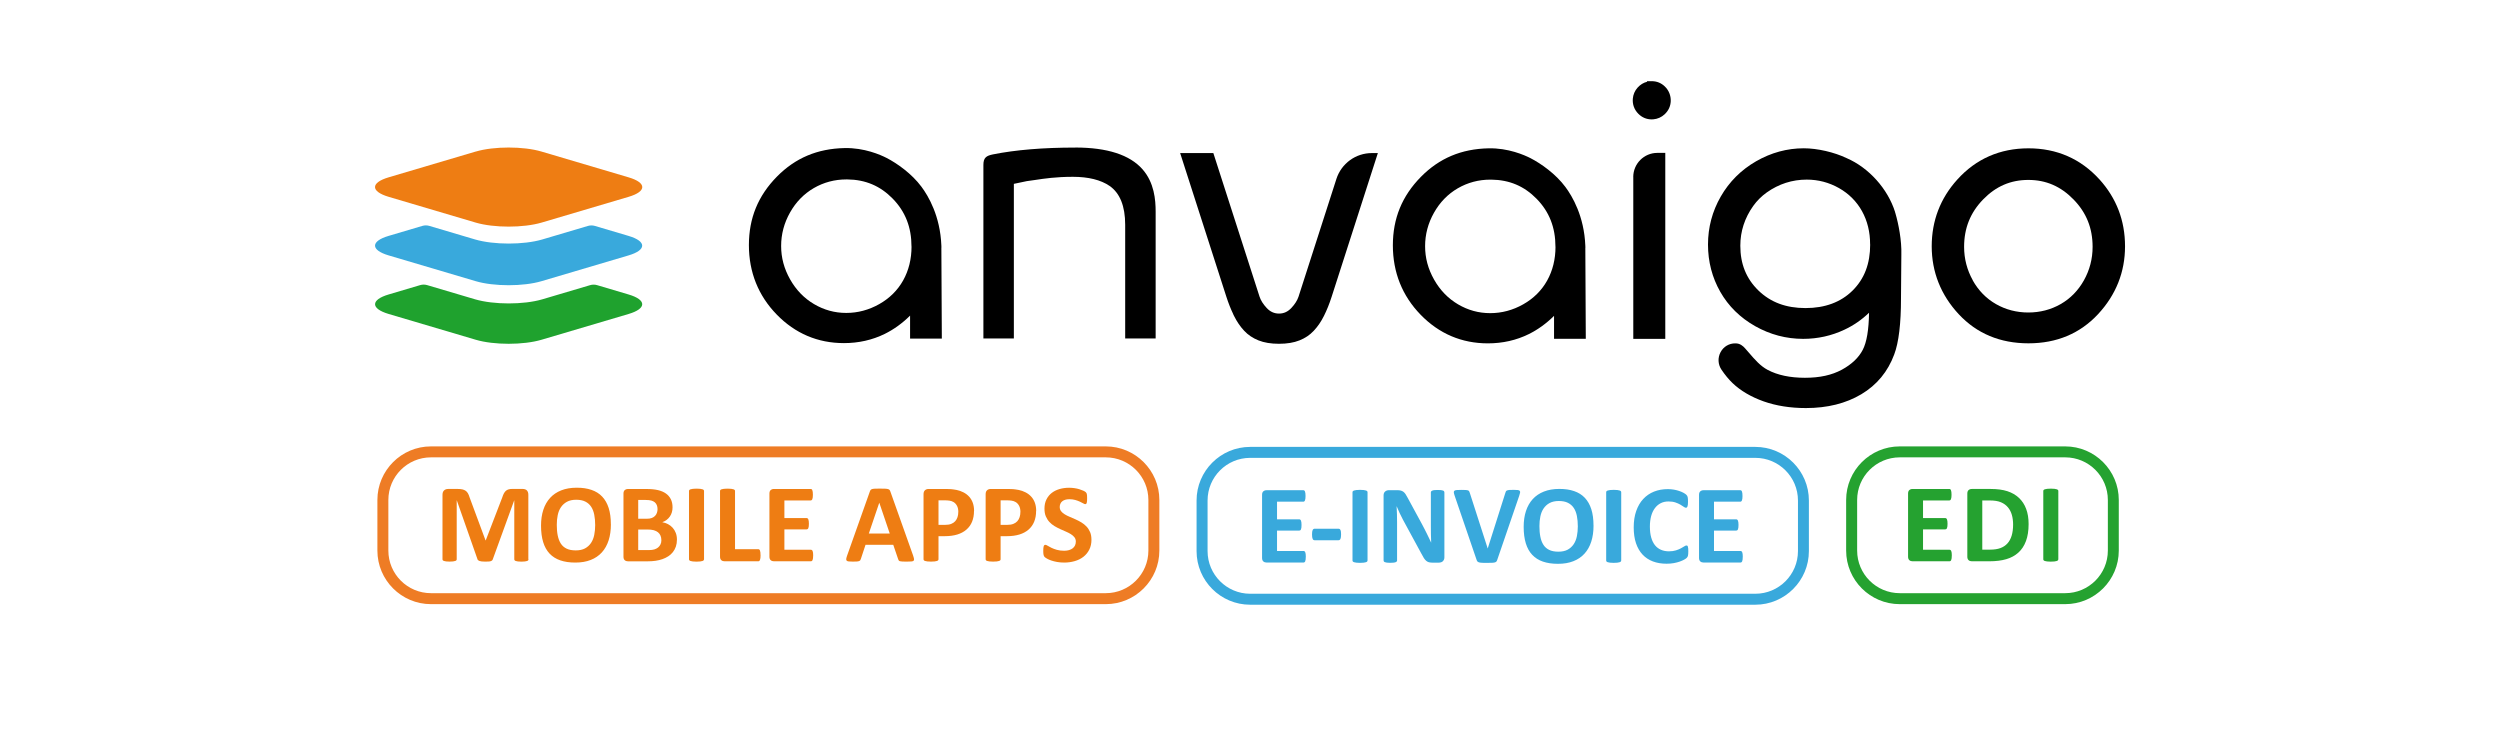 <?xml version="1.0" encoding="UTF-8"?>
<svg xmlns="http://www.w3.org/2000/svg" id="Layer_1" data-name="Layer 1" width="700" height="210" viewBox="0 0 700 210">
  <path d="M176.02,82.46l-8.83-2.62c-.63-.19-1.31-.19-1.95,0l-13.43,3.98c-2.59.76-5.98,1.14-9.38,1.14s-6.8-.39-9.39-1.15l-13.44-3.98c-.63-.19-1.31-.19-1.95,0l-8.83,2.62c-5.07,1.5-5.07,3.96,0,5.46l24.39,7.22c5.09,1.51,13.34,1.51,18.42,0l24.39-7.22c5.07-1.5,5.07-3.96,0-5.45h0Z" fill="#1fa22e"></path>
  <path d="M133.21,42.44c5.09-1.51,13.34-1.51,18.42,0l24.39,7.22c5.09,1.5,5.09,3.95,0,5.45l-24.39,7.22c-5.09,1.5-13.34,1.5-18.42,0l-24.39-7.22c-5.09-1.51-5.09-3.95,0-5.46,0,0,24.39-7.22,24.39-7.22Z" fill="#ee7d13"></path>
  <path d="M176.02,66.06l-9.45-2.8c-.63-.19-1.31-.19-1.95,0l-12.82,3.8c-2.59.76-5.98,1.14-9.38,1.14s-6.8-.39-9.39-1.15l-12.82-3.8c-.63-.19-1.31-.19-1.95,0l-9.45,2.8c-5.07,1.5-5.07,3.96,0,5.46l24.39,7.22c5.09,1.51,13.34,1.51,18.42,0l24.39-7.22c5.07-1.5,5.07-3.96,0-5.45Z" fill="#39a9dc"></path>
  <g>
    <path d="M301.06,41.32c-8.93,0-16.68.64-23.03,1.91-1.85.38-2.68.9-2.68,2.95v48.6h8.53v-43.3l3.62-.76c.71-.08,1.47-.2,2.28-.32,2.64-.4,5.92-.89,10.62-.89,4.35,0,7.82.86,10.3,2.56,2.89,2.02,4.35,5.67,4.35,10.86v31.85h8.53v-35.51c0-3.3-.38-8.13-3.68-11.87-3.55-4.04-9.88-6.09-18.82-6.09Z"></path>
    <path d="M374.19,50.11l-10.6,32.95c-.35,1.05-1.02,2.12-2,3.16-.99,1.06-2.12,1.58-3.46,1.58s-2.48-.51-3.46-1.57c-.98-1.05-1.65-2.11-1.99-3.14l-12.91-40.12-.04-.11h-9.29l12.94,40.23c.57,1.76,1.22,3.42,1.95,4.93h-.02s.22.44.22.44c.8,1.61,1.76,3.01,2.84,4.16,1.08,1.16,2.43,2.06,4,2.69,1.57.63,3.5.95,5.74.95s4.18-.32,5.74-.95c1.59-.63,2.9-1.51,4-2.69,1.09-1.16,2.05-2.55,2.85-4.16.8-1.6,1.53-3.4,2.16-5.37l12.87-40.02.07-.21h-1.66c-4.56,0-8.56,2.92-9.96,7.26Z"></path>
    <path d="M443.91,69.37l-.02-.59c-.33-8.23-3.64-13.83-5.58-16.43-2.71-3.65-6.82-6.55-9.76-8.06-1.7-.87-6.24-2.88-11.77-2.76-7.6.16-13.78,2.77-18.92,7.98-5.29,5.37-7.86,11.64-7.86,19.19s2.62,14.13,7.78,19.43c5.17,5.32,11.51,8.01,18.83,8.01,4.12,0,7.97-.87,11.45-2.59,2.53-1.25,4.9-2.96,7.07-5.11v6.43h8.89l-.13-25.48.03-.03ZM435.54,69.09c0,3.51-.79,6.7-2.35,9.49-1.55,2.77-3.8,5-6.69,6.63-2.89,1.64-6,2.47-9.24,2.47s-6.23-.83-9.01-2.47c-2.78-1.63-5.04-3.97-6.71-6.93-1.69-3-2.51-6.06-2.51-9.35s.83-6.42,2.48-9.35c1.65-2.94,3.89-5.24,6.66-6.85,2.77-1.61,5.84-2.43,9.13-2.43h.26c5.07.05,9.22,1.81,12.7,5.37,3.55,3.63,5.27,8.03,5.27,13.44Z"></path>
    <path d="M457.32,49.56v45.32h8.96v-52.07h-2.24c-3.71,0-6.73,3.03-6.73,6.75Z"></path>
    <path d="M462.48,22.74h-1.31v.16c-1,.25-1.89.8-2.65,1.64-.77.85-1.24,1.95-1.33,3.1-.13,1.61.41,3.07,1.54,4.21,1.02,1.04,2.31,1.58,3.74,1.58.15,0,.3,0,.46-.02,1.17-.09,2.3-.59,3.17-1.41,1.08-1.01,1.65-2.25,1.71-3.68.06-1.54-.54-3.04-1.65-4.1-1.02-.99-2.26-1.49-3.68-1.49Z"></path>
    <path d="M530.62,59.36h0c-2.05-6.51-7.36-12.41-13.55-15.08-3.49-1.67-8.21-2.76-12.01-2.76-4.66,0-9.14,1.22-13.34,3.63-4.2,2.42-7.53,5.74-9.9,9.87-2.38,4.14-3.58,8.66-3.58,13.45s1.16,9.24,3.44,13.24c2.28,4.01,5.57,7.24,9.76,9.61,4.18,2.36,8.7,3.56,13.45,3.56,4.05,0,7.94-.86,11.54-2.56,2.57-1.2,4.88-2.8,6.9-4.75-.06,4.77-.65,8.26-1.76,10.39-1.14,2.2-3.11,4.06-5.84,5.55-2.82,1.53-6.2,2.27-10.35,2.27s-7.66-.74-10.43-2.21c-2.04-1.08-3.56-2.84-5.31-4.87-.34-.39-.68-.78-1.03-1.18-.54-.61-1.41-1.41-2.72-1.37-1.73-.03-3.3.91-4.13,2.46-.83,1.55-.74,3.42.24,4.88.99,1.48,2.05,2.75,3.12,3.78,2.23,2.13,5.16,3.86,8.7,5.12,3.5,1.24,7.49,1.87,11.85,1.87,5.99,0,11.2-1.3,15.5-3.87,4.35-2.59,7.45-6.35,9.22-11.16,1.26-3.35,1.89-8.63,1.89-15.68l.1-12.25c.12-3.93-.78-8.56-1.66-11.58l-.11-.34ZM523.65,68.43c0,5.42-1.62,9.65-4.94,12.94-3.29,3.25-7.72,4.89-13.17,4.89s-9.79-1.62-13.2-4.94c-3.4-3.32-5.05-7.42-5.05-12.52,0-4.03,1.22-7.77,3.61-11.13,1.04-1.46,2.32-2.73,3.79-3.78,3.37-2.39,7.14-3.6,11.2-3.6h0c3.21,0,6.24.8,9.02,2.37,5.57,3.14,8.75,8.88,8.72,15.77Z"></path>
    <path d="M587.84,50.23c-5.24-5.77-11.93-8.7-19.88-8.7s-14.69,2.94-19.92,8.75c-4.75,5.25-7.16,11.54-7.16,18.69s2.54,13.61,7.56,19c5.04,5.42,11.61,8.16,19.53,8.16s14.44-2.75,19.48-8.16c5.01-5.39,7.56-11.78,7.56-19s-2.41-13.48-7.16-18.74ZM552.38,78.48c-1.61-2.88-2.43-6.03-2.43-9.36,0-5.24,1.74-9.58,5.32-13.27,3.57-3.68,7.71-5.47,12.67-5.47,4.93,0,9.07,1.79,12.65,5.47,3.6,3.69,5.34,8.03,5.34,13.27,0,3.34-.82,6.49-2.43,9.37-1.6,2.86-3.79,5.1-6.52,6.66-2.73,1.56-5.78,2.35-9.05,2.35s-6.32-.79-9.05-2.35c-2.72-1.55-4.91-3.79-6.52-6.66Z"></path>
    <path d="M263.6,69.3l-.02-.59c-.33-8.23-3.64-13.83-5.58-16.43-2.71-3.65-6.82-6.55-9.76-8.06-1.7-.87-6.24-2.88-11.77-2.76-7.6.16-13.78,2.77-18.92,7.98-5.29,5.37-7.86,11.64-7.86,19.19s2.62,14.13,7.78,19.43c5.17,5.32,11.51,8.01,18.83,8.01,4.11,0,7.96-.87,11.45-2.59,2.53-1.25,4.9-2.96,7.07-5.11v6.43h8.89l-.13-25.48.03-.03ZM255.23,69.03c0,3.51-.79,6.7-2.35,9.49-1.55,2.77-3.8,5-6.69,6.63-2.9,1.64-6,2.47-9.24,2.47s-6.23-.83-9.01-2.47c-2.78-1.63-5.04-3.97-6.71-6.93-1.69-3-2.51-6.06-2.51-9.35s.83-6.42,2.48-9.35c1.65-2.94,3.89-5.24,6.66-6.85,2.77-1.61,5.84-2.43,9.13-2.43h.26c5.07.05,9.22,1.81,12.7,5.37,3.55,3.63,5.27,8.03,5.27,13.44Z"></path>
  </g>
  <path d="M309.61,169.16H120.67c-8.27,0-15-6.73-15-15v-14.17c0-8.27,6.73-15,15-15h188.95c8.27,0,15,6.73,15,15v14.17c0,8.27-6.73,15-15,15h0ZM120.67,128.06c-6.58,0-11.93,5.35-11.93,11.93v14.17c0,6.58,5.35,11.93,11.93,11.93h188.95c6.58,0,11.93-5.35,11.93-11.93v-14.17c0-6.58-5.35-11.93-11.93-11.93H120.67Z" fill="#ee7c25"></path>
  <path d="M578.26,169.16h-46.34c-8.27,0-15-6.73-15-15v-14.17c0-8.27,6.73-15,15-15h46.34c8.27,0,15,6.73,15,15v14.17c0,8.27-6.73,15-15,15ZM531.93,128.06c-6.58,0-11.93,5.35-11.93,11.93v14.17c0,6.58,5.35,11.93,11.93,11.93h46.34c6.58,0,11.93-5.35,11.93-11.93v-14.17c0-6.58-5.35-11.93-11.93-11.93h-46.34Z" fill="#25a230"></path>
  <path d="M491.49,169.32h-141.45c-8.27,0-15-6.73-15-15.01v-14.17c0-8.27,6.73-15.01,15-15.01h141.45c8.27,0,15,6.73,15,15.01v14.17c0,8.27-6.73,15.01-15,15.01h0ZM350.05,128.2c-6.58,0-11.93,5.35-11.93,11.94v14.17c0,6.58,5.35,11.94,11.93,11.94h141.45c6.58,0,11.93-5.35,11.93-11.94v-14.17c0-6.58-5.35-11.94-11.93-11.94h-141.45Z" fill="#39a9dc"></path>
  <g>
    <g>
      <path d="M365.62,155.9c0,.3-.01.56-.04.76-.03.2-.07.37-.12.49-.05.13-.12.22-.2.27-.08.06-.17.09-.26.09h-10.37c-.35,0-.65-.1-.89-.31-.24-.2-.36-.54-.36-.99v-17.65c0-.46.12-.79.36-.99s.53-.31.89-.31h10.31c.1,0,.18.03.26.08.07.05.14.14.19.27.05.13.09.3.12.5.03.2.04.46.04.77,0,.29-.01.54-.04.74-.03.2-.07.37-.12.49-.05.13-.12.22-.19.27-.07.06-.16.09-.26.09h-7.37v4.94h6.24c.1,0,.18.03.26.09.08.06.15.15.2.27.05.12.09.28.12.48.03.2.04.45.04.74s-.01.55-.04.75c-.03.2-.07.36-.12.48-.05.12-.12.21-.2.26-.08.05-.17.08-.26.08h-6.24v5.71h7.44c.1,0,.18.03.26.09s.15.15.2.27c.05.13.09.29.12.49.03.2.04.46.04.76Z" fill="#39a9dc"></path>
    </g>
    <g>
      <path d="M375.5,149.64c0,.6-.06,1.03-.18,1.27-.12.24-.3.36-.56.36h-6.64c-.27,0-.46-.12-.57-.37-.12-.25-.18-.67-.18-1.26s.06-1,.18-1.24c.12-.24.31-.36.57-.36h6.64c.13,0,.24.03.33.08.09.05.17.14.23.27s.11.29.14.5c.03.21.04.46.04.75Z" fill="#39a9dc"></path>
      <path d="M382.9,156.94c0,.1-.03.2-.1.28-.07.08-.18.15-.34.2-.16.05-.37.09-.64.13-.27.03-.61.05-1.02.05s-.74-.02-1.01-.05c-.27-.03-.49-.07-.65-.13-.16-.05-.27-.12-.34-.2-.07-.08-.1-.18-.1-.28v-19.12c0-.1.03-.2.1-.28.07-.08.19-.15.35-.2.16-.05.38-.09.65-.13.27-.03.6-.05,1.01-.05s.76.02,1.02.05c.27.03.48.07.64.13.16.05.27.12.34.2.07.08.1.18.1.28v19.12Z" fill="#39a9dc"></path>
      <path d="M404.43,156.07c0,.24-.04.45-.13.64s-.2.34-.34.47-.31.22-.51.27c-.2.06-.4.09-.6.09h-1.79c-.37,0-.69-.04-.97-.11-.27-.07-.52-.21-.75-.4s-.45-.45-.66-.78c-.21-.33-.45-.75-.72-1.28l-5.14-9.47c-.3-.56-.6-1.17-.91-1.82-.31-.65-.59-1.29-.83-1.9h-.03c.04.75.07,1.5.1,2.24s.03,1.52.03,2.31v10.59c0,.1-.03.2-.09.28-.06.08-.16.15-.3.21-.14.06-.34.1-.58.13-.24.03-.56.05-.94.05s-.68-.02-.93-.05-.44-.08-.57-.13c-.14-.06-.23-.13-.29-.21-.05-.08-.08-.18-.08-.28v-18.2c0-.49.15-.86.44-1.1.29-.25.65-.37,1.08-.37h2.25c.4,0,.74.03,1.02.1.28.07.52.18.74.34.22.16.42.37.61.65s.39.62.59,1.02l4.02,7.4c.23.45.47.89.69,1.32s.45.87.66,1.3c.21.43.42.86.62,1.28.2.42.4.83.59,1.25h.02c-.03-.73-.06-1.49-.07-2.28-.02-.79-.02-1.55-.02-2.27v-9.5c0-.1.03-.2.1-.28.06-.08.17-.16.32-.22s.35-.11.59-.13c.24-.03.56-.04.94-.04.36,0,.66.01.91.04.24.03.43.07.57.13.13.06.23.14.28.22.05.08.08.18.08.28v18.2Z" fill="#39a9dc"></path>
    </g>
    <g>
      <path d="M419.21,156.79c-.05.18-.12.32-.21.43s-.22.19-.42.25-.45.09-.78.11c-.33.02-.76.02-1.29.02-.43,0-.79,0-1.09,0s-.56-.02-.77-.04c-.21-.02-.39-.05-.52-.09-.13-.04-.24-.09-.34-.16-.09-.06-.16-.14-.21-.23-.05-.09-.09-.2-.14-.34l-6.14-17.95c-.13-.38-.2-.67-.23-.89-.03-.22.03-.38.16-.49s.36-.18.68-.2c.32-.03.77-.04,1.34-.04.49,0,.87.01,1.15.03.28.02.49.06.64.11.15.05.25.13.31.23.06.1.11.23.17.39l5.03,15.62h.02l4.93-15.54c.04-.18.1-.32.16-.43.06-.11.17-.2.33-.26.15-.06.37-.1.66-.13.29-.02.68-.03,1.18-.03s.87.02,1.14.05c.27.03.46.11.56.23.1.12.13.29.1.51-.04.22-.12.51-.25.88l-6.16,17.96Z" fill="#39a9dc"></path>
    </g>
    <g>
      <path d="M446.19,147.15c0,1.68-.21,3.18-.64,4.51-.43,1.33-1.06,2.45-1.9,3.37-.84.92-1.88,1.63-3.12,2.11-1.24.49-2.67.73-4.3.73s-3.01-.21-4.21-.62c-1.2-.41-2.19-1.04-2.99-1.89-.8-.84-1.4-1.92-1.8-3.22s-.6-2.85-.6-4.63c0-1.64.21-3.11.64-4.42.43-1.31,1.06-2.42,1.9-3.34.84-.92,1.88-1.62,3.12-2.11s2.68-.74,4.32-.74,2.94.2,4.14.61c1.2.41,2.2,1.03,3,1.88.8.85,1.41,1.91,1.82,3.2.41,1.29.61,2.81.61,4.56ZM441.79,147.37c0-1.06-.09-2.03-.26-2.9-.17-.87-.46-1.62-.87-2.24-.41-.62-.96-1.1-1.64-1.44-.68-.34-1.53-.51-2.55-.51s-1.89.19-2.59.57-1.25.89-1.68,1.53c-.43.64-.73,1.38-.9,2.23-.18.85-.26,1.75-.26,2.7,0,1.11.08,2.1.26,2.98.17.88.46,1.64.86,2.26.4.63.95,1.1,1.63,1.43.68.33,1.54.49,2.57.49s1.89-.19,2.59-.56c.69-.38,1.25-.89,1.68-1.53.43-.65.73-1.4.9-2.26.17-.86.26-1.78.26-2.75Z" fill="#39a9dc"></path>
      <path d="M453.93,156.94c0,.1-.03.2-.1.28-.07.08-.18.15-.34.2-.16.05-.37.09-.64.13-.27.03-.61.05-1.02.05s-.74-.02-1.01-.05c-.27-.03-.49-.07-.65-.13-.16-.05-.27-.12-.34-.2-.07-.08-.1-.18-.1-.28v-19.12c0-.1.03-.2.1-.28.07-.08.19-.15.35-.2.16-.05.38-.09.65-.13.27-.03.6-.05,1.01-.05s.76.02,1.02.05c.27.03.48.07.64.13.16.05.27.12.34.2.07.08.1.18.1.28v19.12Z" fill="#39a9dc"></path>
      <path d="M472.72,154.44c0,.26,0,.48-.02.67s-.04.34-.07.47c-.03.13-.07.24-.13.34-.05.09-.14.2-.26.32s-.34.27-.68.46c-.34.19-.75.37-1.23.54-.48.17-1.04.32-1.66.43-.62.11-1.3.17-2.02.17-1.42,0-2.69-.21-3.83-.64-1.14-.43-2.11-1.07-2.9-1.92-.8-.85-1.41-1.91-1.84-3.18-.43-1.27-.64-2.75-.64-4.44s.23-3.25.7-4.58c.47-1.34,1.12-2.46,1.96-3.36.84-.91,1.85-1.6,3.02-2.07,1.18-.47,2.47-.7,3.89-.7.57,0,1.13.05,1.66.14s1.02.22,1.48.37.86.33,1.22.52c.36.2.61.37.76.51s.24.26.29.35c.05.09.1.21.13.36.03.15.06.32.07.52s.02.44.02.73c0,.31-.01.58-.03.8-.02.22-.06.4-.11.53-.05.14-.12.23-.19.3-.07.06-.16.09-.26.09-.16,0-.36-.09-.61-.27s-.56-.39-.95-.61c-.39-.22-.85-.43-1.39-.61-.54-.18-1.18-.27-1.92-.27-.82,0-1.55.16-2.19.49-.64.33-1.19.8-1.64,1.41s-.8,1.35-1.03,2.21c-.23.87-.35,1.84-.35,2.93,0,1.19.13,2.22.38,3.09.25.87.61,1.59,1.07,2.15s1.02.98,1.68,1.26c.65.28,1.39.42,2.21.42.74,0,1.39-.09,1.93-.26s1.01-.36,1.4-.57c.39-.21.71-.4.96-.56.25-.17.44-.25.58-.25.11,0,.19.02.26.06.06.04.12.13.16.25.04.13.07.3.1.52.02.22.03.52.03.9Z" fill="#39a9dc"></path>
      <path d="M487.97,155.9c0,.3-.01.56-.04.76-.03.2-.07.37-.12.49-.05.13-.12.22-.2.27-.08.06-.17.09-.26.09h-10.37c-.35,0-.65-.1-.89-.31-.24-.2-.36-.54-.36-.99v-17.65c0-.46.12-.79.36-.99s.53-.31.89-.31h10.31c.1,0,.18.03.26.08.07.05.14.14.19.27.05.13.09.3.12.5.03.2.04.46.04.77,0,.29-.01.54-.04.74-.03.2-.07.37-.12.49-.05.13-.12.22-.19.27-.07.06-.16.09-.26.09h-7.37v4.94h6.24c.1,0,.18.03.26.09.08.06.15.15.2.27.05.12.09.28.12.48.03.2.04.45.04.74s-.01.55-.04.75c-.03.2-.07.36-.12.48-.05.12-.12.21-.2.26-.08.05-.17.08-.26.08h-6.24v5.71h7.44c.1,0,.18.03.26.09s.15.15.2.27c.05.13.09.29.12.49.03.2.04.46.04.76Z" fill="#39a9dc"></path>
    </g>
  </g>
  <g>
    <g>
      <path d="M147.98,156.6c0,.1-.03.2-.09.28-.06.08-.17.15-.32.2-.15.05-.36.09-.61.13-.26.03-.58.05-.97.05s-.7-.02-.96-.05c-.26-.03-.46-.07-.61-.13-.15-.05-.26-.12-.32-.2-.06-.08-.1-.18-.1-.28v-16.48h-.03l-5.98,16.46c-.04.14-.11.25-.21.34s-.23.16-.39.21-.37.09-.63.1c-.26.02-.56.02-.93.02s-.67-.01-.93-.04-.47-.07-.63-.13c-.17-.06-.3-.13-.39-.21-.1-.08-.16-.18-.19-.3l-5.78-16.46h-.03v16.48c0,.1-.03.2-.09.28-.06.08-.17.15-.33.2-.16.05-.36.09-.61.13-.25.03-.57.05-.97.05s-.7-.02-.96-.05c-.26-.03-.46-.07-.61-.13-.15-.05-.26-.12-.32-.2-.06-.08-.09-.18-.09-.28v-18.04c0-.53.14-.94.43-1.22.29-.28.67-.42,1.15-.42h2.74c.49,0,.91.04,1.26.12.35.08.65.21.91.39.26.18.47.42.64.72.17.3.32.66.45,1.1l4.47,12.06h.06l4.63-12.03c.14-.44.29-.81.45-1.11.16-.3.36-.55.57-.74.22-.19.48-.32.77-.4.3-.08.64-.12,1.04-.12h2.82c.29,0,.53.04.74.11.21.07.38.18.51.32.13.14.23.31.3.52.07.2.1.44.1.7v18.04Z" fill="#ee7d13"></path>
      <path d="M171.05,146.8c0,1.68-.21,3.18-.64,4.51-.43,1.32-1.06,2.45-1.9,3.37-.84.92-1.88,1.63-3.12,2.11-1.24.49-2.67.73-4.3.73s-3.01-.21-4.21-.62c-1.2-.41-2.19-1.04-2.99-1.88-.8-.85-1.4-1.92-1.8-3.22s-.6-2.85-.6-4.63c0-1.64.21-3.11.64-4.42.43-1.31,1.06-2.42,1.9-3.34.84-.92,1.88-1.62,3.12-2.11,1.24-.49,2.68-.74,4.32-.74s2.94.2,4.14.61c1.2.41,2.2,1.03,3,1.88.8.85,1.41,1.91,1.82,3.2.41,1.29.61,2.81.61,4.56ZM166.65,147.02c0-1.06-.09-2.03-.26-2.9s-.46-1.62-.87-2.24c-.41-.62-.96-1.1-1.64-1.44-.68-.34-1.53-.51-2.55-.51s-1.89.19-2.59.57c-.69.38-1.25.89-1.68,1.52-.43.64-.73,1.38-.9,2.23-.18.85-.26,1.75-.26,2.7,0,1.11.08,2.1.26,2.98s.46,1.63.86,2.26c.4.63.95,1.1,1.63,1.43.68.33,1.54.49,2.57.49s1.89-.19,2.59-.56c.69-.38,1.25-.89,1.68-1.53.43-.65.73-1.4.9-2.26s.26-1.78.26-2.75Z" fill="#ee7d13"></path>
      <path d="M189.54,151.09c0,.72-.1,1.37-.3,1.96-.2.58-.48,1.1-.84,1.55-.36.45-.78.84-1.28,1.16s-1.04.59-1.64.8c-.6.21-1.23.36-1.91.46-.68.1-1.43.15-2.26.15h-5.49c-.35,0-.65-.1-.89-.31-.24-.2-.36-.53-.36-.99v-17.65c0-.46.12-.79.36-.99.24-.2.53-.31.89-.31h5.19c1.27,0,2.34.1,3.22.31.88.21,1.62.52,2.22.95s1.06.96,1.38,1.6c.32.65.48,1.41.48,2.28,0,.49-.06.95-.19,1.38s-.31.83-.56,1.18c-.24.36-.55.67-.9.94-.36.27-.76.49-1.22.66.58.1,1.13.29,1.62.55s.93.6,1.29,1.01c.37.41.66.89.87,1.45.21.55.32,1.17.32,1.86ZM184.11,142.56c0-.41-.06-.77-.19-1.1-.13-.32-.32-.59-.57-.81-.26-.21-.58-.38-.97-.49-.39-.11-.91-.17-1.56-.17h-2.12v5.26h2.35c.61,0,1.09-.07,1.45-.21.36-.14.66-.33.9-.58.24-.24.42-.53.53-.86.12-.33.18-.68.18-1.04ZM185.18,151.23c0-.47-.08-.89-.24-1.26-.16-.37-.39-.68-.7-.93-.31-.25-.7-.44-1.18-.58-.48-.14-1.1-.2-1.87-.2h-2.49v5.76h3.03c.59,0,1.08-.06,1.48-.18.4-.12.74-.3,1.04-.53.29-.23.52-.53.69-.88.17-.35.25-.75.25-1.2Z" fill="#ee7d13"></path>
      <path d="M197.12,156.6c0,.1-.03.2-.1.28-.07.08-.18.15-.34.2-.16.05-.37.09-.64.13-.27.03-.61.05-1.02.05s-.74-.02-1.01-.05c-.27-.03-.49-.07-.65-.13-.16-.05-.27-.12-.34-.2-.07-.08-.1-.18-.1-.28v-19.12c0-.1.03-.2.1-.28.07-.08.19-.15.35-.2s.38-.09.65-.13.6-.05,1.01-.05.76.02,1.02.05c.27.03.48.07.64.13s.27.12.34.2c.07.08.1.18.1.28v19.12Z" fill="#ee7d13"></path>
      <path d="M212.96,155.44c0,.31-.01.58-.04.79-.03.21-.07.39-.12.53-.05.14-.12.24-.2.31s-.17.09-.28.09h-9.46c-.35,0-.65-.1-.89-.31-.24-.2-.36-.53-.36-.99v-18.38c0-.1.03-.2.1-.28.07-.08.18-.15.34-.2s.38-.09.65-.13.61-.05,1.01-.05.76.02,1.02.05c.27.03.48.07.64.13s.27.12.34.2c.07.08.1.18.1.28v16.29h6.5c.11,0,.2.03.28.09s.15.15.2.28c.05.13.09.3.12.52.03.21.04.48.04.79Z" fill="#ee7d13"></path>
      <path d="M227.68,155.55c0,.3-.01.56-.04.76-.03.2-.07.37-.12.49s-.12.22-.2.27-.17.09-.26.09h-10.37c-.35,0-.65-.1-.89-.31-.24-.2-.36-.53-.36-.99v-17.65c0-.46.12-.79.36-.99.24-.2.53-.31.89-.31h10.31c.1,0,.18.03.26.08s.14.14.19.27c.05.13.09.3.12.5s.04.46.04.77c0,.29-.01.54-.04.74s-.07.37-.12.49-.12.22-.19.27-.16.09-.26.09h-7.37v4.94h6.24c.1,0,.18.03.26.09s.15.15.2.27c.05.12.09.28.12.49.03.2.04.45.04.74s-.01.55-.04.75c-.03.2-.07.36-.12.48-.05.12-.12.21-.2.26s-.17.08-.26.08h-6.24v5.71h7.44c.1,0,.18.03.26.09s.15.15.2.27.09.29.12.49c.03.2.04.46.04.76Z" fill="#ee7d13"></path>
      <path d="M255.69,155.63c.13.38.21.67.24.89.03.22-.01.38-.13.49-.12.11-.32.18-.62.2-.3.03-.71.04-1.23.04s-.97,0-1.27-.02c-.3-.02-.53-.05-.69-.09-.16-.05-.27-.11-.33-.2-.06-.08-.12-.19-.16-.33l-1.39-4.07h-7.76l-1.31,3.96c-.04.15-.1.27-.17.37-.07.1-.18.18-.33.23-.15.06-.37.1-.65.12s-.65.03-1.11.03c-.49,0-.87-.02-1.15-.05-.28-.03-.47-.11-.57-.23-.11-.12-.14-.29-.11-.51s.11-.51.24-.88l6.37-17.96c.06-.18.14-.32.22-.43.08-.11.22-.19.41-.25s.44-.09.77-.11c.33-.02.77-.02,1.31-.02.63,0,1.13,0,1.5.02.37.02.66.05.87.11.21.06.36.14.45.26.09.11.17.27.23.47l6.38,17.95ZM246.21,140.78h-.02l-2.92,8.61h5.86l-2.92-8.61Z" fill="#ee7d13"></path>
      <path d="M272.72,143.06c0,1.14-.18,2.14-.54,3.02-.36.88-.89,1.61-1.58,2.21-.69.6-1.54,1.06-2.55,1.37-1.01.31-2.19.47-3.55.47h-1.72v6.46c0,.1-.03.2-.1.28-.07.08-.18.15-.34.2-.16.05-.37.09-.64.13-.27.03-.61.05-1.02.05s-.74-.02-1.01-.05c-.27-.03-.49-.07-.65-.13-.16-.05-.27-.12-.33-.2-.06-.08-.1-.18-.1-.28v-18.21c0-.49.13-.86.39-1.1s.6-.37,1.03-.37h4.87c.49,0,.95.02,1.4.05.44.04.97.11,1.59.23.62.12,1.24.34,1.88.66.63.32,1.17.73,1.62,1.23.45.5.79,1.07,1.02,1.74.23.66.35,1.41.35,2.23ZM268.33,143.36c0-.71-.13-1.29-.38-1.75s-.57-.8-.94-1.02c-.37-.22-.76-.36-1.17-.41s-.83-.09-1.27-.09h-1.79v6.87h1.88c.67,0,1.23-.09,1.68-.27.45-.18.82-.42,1.11-.74.29-.32.51-.7.65-1.14.15-.44.22-.93.22-1.45Z" fill="#ee7d13"></path>
      <path d="M290.11,143.06c0,1.14-.18,2.14-.54,3.02-.36.88-.89,1.61-1.58,2.21-.69.6-1.54,1.06-2.55,1.37-1.01.31-2.19.47-3.55.47h-1.72v6.46c0,.1-.03.2-.1.28-.07.08-.18.15-.34.2-.16.05-.37.09-.64.13-.27.03-.61.05-1.02.05s-.74-.02-1.01-.05c-.27-.03-.49-.07-.65-.13-.16-.05-.27-.12-.33-.2-.06-.08-.1-.18-.1-.28v-18.21c0-.49.13-.86.39-1.1s.6-.37,1.03-.37h4.87c.49,0,.95.02,1.4.05.44.04.97.11,1.59.23.62.12,1.24.34,1.88.66.63.32,1.17.73,1.62,1.23.45.5.79,1.07,1.02,1.74.23.66.35,1.41.35,2.23ZM285.72,143.36c0-.71-.13-1.29-.38-1.75s-.57-.8-.94-1.02c-.37-.22-.76-.36-1.17-.41s-.83-.09-1.27-.09h-1.79v6.87h1.88c.67,0,1.23-.09,1.68-.27.45-.18.82-.42,1.11-.74.29-.32.51-.7.65-1.14.15-.44.22-.93.22-1.45Z" fill="#ee7d13"></path>
      <path d="M305.61,151.09c0,1.06-.2,2-.61,2.8-.4.8-.95,1.47-1.64,2.01-.69.54-1.5.94-2.43,1.21-.93.27-1.92.41-2.97.41-.71,0-1.38-.06-1.99-.17-.61-.11-1.15-.25-1.62-.41-.47-.16-.86-.33-1.17-.51-.31-.18-.54-.33-.68-.47s-.24-.33-.3-.59c-.06-.26-.09-.62-.09-1.1,0-.32.01-.6.03-.81.02-.22.06-.4.1-.53s.11-.23.19-.29.17-.09.28-.09c.15,0,.36.09.63.26.27.17.62.36,1.05.57s.93.4,1.52.57c.59.17,1.27.26,2.05.26.51,0,.97-.06,1.37-.18.4-.12.75-.29,1.03-.51.28-.22.5-.49.65-.81.15-.32.22-.68.22-1.08,0-.46-.13-.85-.38-1.18s-.59-.62-1-.88c-.41-.26-.88-.5-1.4-.72-.52-.22-1.06-.46-1.61-.71s-1.09-.54-1.61-.85-.99-.7-1.4-1.14c-.41-.44-.74-.97-1-1.57-.26-.6-.38-1.33-.38-2.17,0-.97.18-1.82.55-2.56s.86-1.35,1.48-1.83c.62-.48,1.36-.85,2.2-1.09.85-.24,1.74-.36,2.69-.36.49,0,.98.04,1.47.11.49.07.95.17,1.37.3.43.13.8.27,1.13.42.33.16.55.29.65.39.11.1.18.19.22.27s.07.17.1.29c.03.12.04.27.06.45.01.18.02.41.02.68,0,.3,0,.56-.02.77-.02.21-.04.38-.08.52-.04.14-.09.23-.16.3s-.16.09-.28.09-.3-.07-.56-.22-.57-.31-.94-.48c-.37-.17-.8-.33-1.29-.47-.49-.14-1.03-.21-1.61-.21-.46,0-.86.05-1.2.16-.34.11-.63.26-.85.45-.23.19-.4.42-.51.7-.11.27-.17.56-.17.86,0,.45.12.84.37,1.17.25.33.59.62,1.01.88.42.26.9.5,1.43.72.53.22,1.07.46,1.63.71s1.1.53,1.63.85c.53.32,1,.7,1.42,1.14s.75.97,1.01,1.56c.26.6.38,1.31.38,2.12Z" fill="#ee7d13"></path>
    </g>
  </g>
  <g>
    <g>
      <path d="M546.5,155.55c0,.3-.01.56-.04.76-.03.2-.07.37-.12.49-.05.13-.12.22-.2.27s-.17.09-.26.09h-10.37c-.35,0-.65-.1-.89-.31s-.36-.53-.36-.99v-17.65c0-.46.12-.79.36-.99.24-.2.53-.31.89-.31h10.31c.1,0,.18.03.26.08.07.05.14.14.19.27.05.13.09.3.12.5.03.2.04.46.04.77,0,.29-.01.54-.04.74-.03.2-.07.37-.12.49-.05.13-.12.22-.19.27-.07.06-.16.09-.26.09h-7.37v4.94h6.24c.1,0,.18.03.26.09s.15.15.2.27c.05.12.09.28.12.49.03.2.04.45.04.74s-.01.55-.04.75c-.03.2-.07.36-.12.48-.05.12-.12.21-.2.26s-.17.08-.26.08h-6.24v5.71h7.44c.1,0,.18.03.26.09s.15.15.2.27c.05.13.09.29.12.49.03.2.04.46.04.76Z" fill="#25a230"></path>
      <path d="M568.01,146.74c0,1.86-.25,3.45-.74,4.76-.49,1.32-1.2,2.4-2.13,3.23-.93.84-2.05,1.45-3.38,1.84-1.32.39-2.9.59-4.73.59h-4.93c-.35,0-.65-.1-.89-.31s-.36-.53-.36-.99v-17.65c0-.46.12-.79.36-.99.24-.2.53-.31.89-.31h5.3c1.84,0,3.4.21,4.68.63s2.36,1.05,3.24,1.88c.88.83,1.55,1.85,2,3.07.46,1.22.69,2.63.69,4.24ZM563.67,146.88c0-.96-.11-1.85-.34-2.68-.23-.82-.6-1.54-1.1-2.14-.51-.61-1.15-1.08-1.95-1.42-.79-.34-1.83-.51-3.12-.51h-2.12v13.77h2.19c1.15,0,2.12-.15,2.9-.44s1.44-.73,1.97-1.32c.53-.59.92-1.32,1.18-2.2.26-.88.39-1.9.39-3.07Z" fill="#25a230"></path>
      <path d="M576.32,156.6c0,.1-.03.2-.1.28-.07.08-.18.15-.34.2-.16.05-.37.09-.64.13-.27.03-.61.05-1.02.05s-.74-.02-1.01-.05c-.27-.03-.49-.07-.65-.13-.16-.05-.27-.12-.34-.2-.07-.08-.1-.18-.1-.28v-19.12c0-.1.03-.2.1-.28.07-.08.19-.15.35-.2.16-.05.38-.09.65-.13.27-.03.6-.05,1.01-.05s.76.02,1.02.05c.27.03.48.07.64.13s.27.12.34.2c.07.08.1.18.1.28v19.12Z" fill="#25a230"></path>
    </g>
  </g>
</svg>
